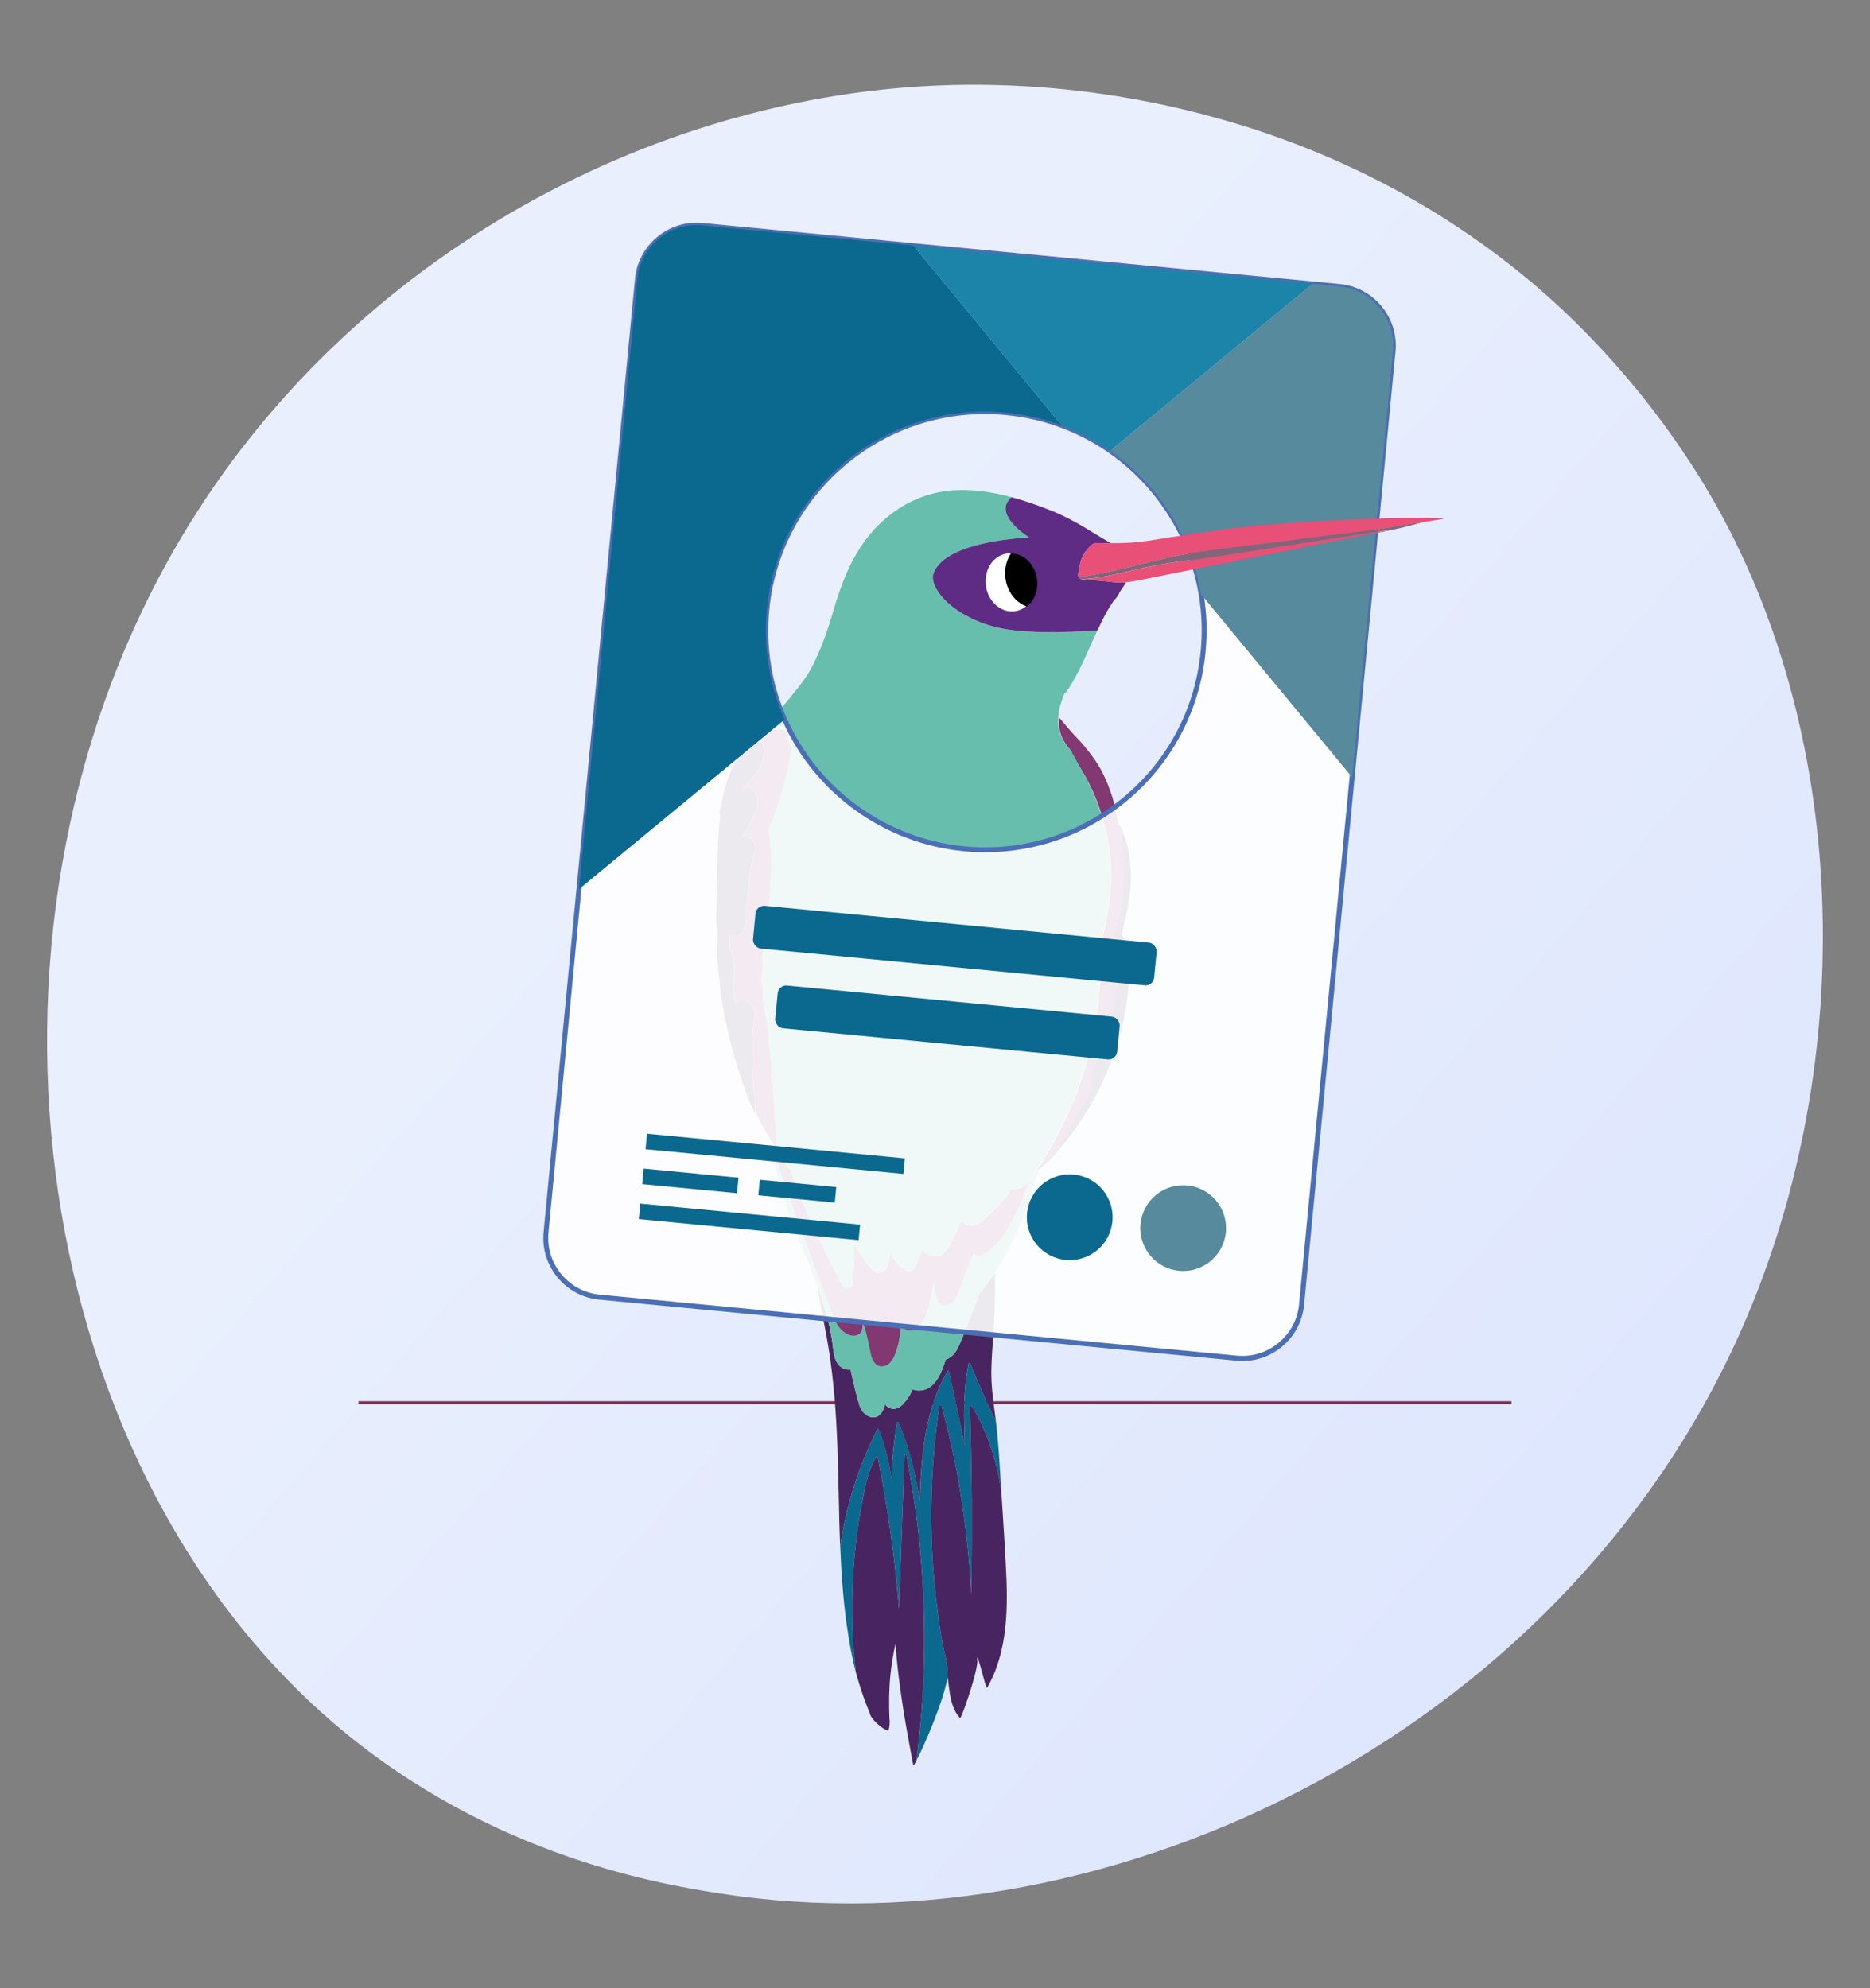 <?xml version="1.0" encoding="UTF-8"?>
<svg id="Calque_1" data-name="Calque 1" xmlns="http://www.w3.org/2000/svg" xmlns:xlink="http://www.w3.org/1999/xlink" viewBox="0 0 282.16 300">
  <rect x="0" y="0" width="282.16" height="300" fill="#808080" stroke="none"/>
  <defs>
    <linearGradient id="linear-gradient" x1="298.98" y1="289.78" x2="96.56" y2="112.66" gradientUnits="userSpaceOnUse">
      <stop offset="0" stop-color="#dae3fe"/>
      <stop offset="1" stop-color="#e9effd"/>
    </linearGradient>
    <clipPath id="clippath">
      <path d="M156.19,86.27c.85,2.25-.02,4.8-1.95,5.69-1.93.89-4.18-.21-5.04-2.46-.85-2.25.02-4.8,1.95-5.69,1.93-.89,4.18.21,5.04,2.46Z" fill="none"/>
    </clipPath>
  </defs>
  <path d="M263.82,198.19c-26,62.11-95.25,96.9-155.3,87.52-9.77-1.53-36.56-6.08-60.28-27.54C2.58,216.85-7.18,135.04,29.65,77.38,56.46,35.42,104.51,11.64,150.17,12.83c9.84.26,47.53,1.84,80.66,29.55,4.87,4.07,15.6,13.74,25.27,29.09,22.71,36.04,24.66,86.24,7.72,126.72Z" fill="url(#linear-gradient)"/>
  <g>
    <rect x="54.09" y="211.44" width="173.97" height=".44" fill="#7a3457"/>
    <path d="M146.17,205.71c-.84,4.1-.76,8.29-.55,12.45-.8-3.75-1.61-7.5-2.41-11.26-.02-.11-.18-.12-.23-.03-2.91,5.01-3.75,10.84-4.07,16.53-.06,1.08-.1,2.15-.14,3.23-.52-4.12-1.58-8.16-3.17-12.01-.04-.1-.22-.14-.24,0-.48,2.84-.76,5.71-.84,8.58-.33-2.56-.97-5.07-1.91-7.49-.04-.09-.18-.14-.23-.03-2.81,5.54-4.7,11.53-5.6,17.67.16,4.02.44,8.04,1.01,12.03.33,2.33.74,4.67,1.35,6.95-.03-.26-.06-.52-.09-.78-.58-5.42-.62-10.9-.15-16.32.24-2.7.6-5.38,1.09-8.04.06-.34.12-.67.19-1.01.02-.1.04-.2.06-.3.05-.27.1-.54.16-.81.02-.11.05-.22.07-.33.06-.27.12-.53.18-.79.02-.1.05-.2.07-.3.08-.31.17-.63.26-.94.01-.04.02-.07.03-.11,0,0,0-.01,0-.02.13-.42.28-.83.45-1.24.04-.09.08-.18.11-.27.18-.41.37-.81.59-1.2.06-.1.24-.09.27.03.38,1.87.73,3.75,1.05,5.63.98,5.72,1.7,11.48,2.17,17.26l.11-3.04c.24-6.73.5-13.46.73-20.19,0-.14.23-.18.26-.03.73,3.71,1.32,7.45,1.76,11.21.79,6.78,1.1,13.62.91,20.45-.13,4.85-.52,9.69-1.15,14.5,1.15-2.19,4.07-8.88,4.72-12.63.08-2.01-.65-4.05-.96-6.03-.59-3.82-1.07-7.65-1.31-11.51-.49-7.81-.13-15.66,1.04-23.4.02-.16.26-.14.3,0,.15.54.29,1.08.43,1.62.13.52.25,1.04.38,1.55.1.42.21.84.31,1.27.29,1.24.57,2.48.83,3.73.3,1.46.57,2.93.82,4.4.02.12.03.23.05.35.07.39.12.79.18,1.18.18,1.15.35,2.31.5,3.46.06.47.12.95.18,1.42.17,1.39.32,2.79.44,4.18.01.13.03.27.04.4.11,1.26.19,2.51.26,3.77.02.44.04.88.06,1.33.03-1.29.03-2.59.05-3.88.01-1.2.04-2.39.04-3.59,0-1.19,0-2.37,0-3.56,0-1.15,0-2.3,0-3.45-.01-1.4-.04-2.79-.06-4.19-.02-.94-.02-1.88-.04-2.81-.05-2.34-.11-4.68-.18-7.02,0-.16.21-.2.29-.08.47.77.9,1.56,1.3,2.37.12.24.22.5.33.75.26.57.52,1.14.74,1.73.02.06.05.11.07.17.16.42.29.84.43,1.26.1.29.21.58.3.87.24.78.46,1.57.64,2.37.25,1.05.46,2.11.63,3.18-.08-1.31-.17-2.62-.25-3.93-.13-2.08-.29-4.16-.53-6.23-.01-.1-.02-.2-.04-.31-1.39-2.85-2.68-5.76-3.86-8.71-.04-.1-.22-.13-.24,0Z" fill="#0b698f"/>
    <path d="M147.71,195.42c-.97,2.57-1.91,5.18-3.04,7.69-.39.87-1.01,1.77-1.97,2.04,0,0,0,.01,0,.02-.59,1.75-1.39,4.19-3.48,4.62-.51.1-1.03.05-1.52-.12-.22.49-.46.96-.77,1.39-.53.75-1.23,1.61-2.25,1.53-.49-.04-.86-.3-1.14-.66-.15.52-.31,1.06-.69,1.45-1.08,1.14-2.54.17-3.05-.98-.3-.67-.44-1.4-.62-2.11-.17-.65-.32-1.31-.48-1.96-.13-.55-.25-1.11-.36-1.66-.28.04-.57.02-.87-.08-1.64-.54-1.69-2.54-1.87-3.94-.22-1.64-.6-3.26-1.05-4.85-.35-1.23-.77-2.44-1.21-3.65.01.07.02.14.03.21.41,2.41.89,4.8,1.33,7.2.89,4.86,1.34,9.77,1.57,14.72.27,5.69.27,11.4.5,17.09.9-6.14,2.79-12.13,5.6-17.67.05-.11.2-.06.23.03.94,2.41,1.58,4.93,1.91,7.49.08-2.88.36-5.74.84-8.58.02-.14.2-.1.24,0,1.59,3.85,2.65,7.89,3.17,12.01.04-1.08.08-2.15.14-3.23.32-5.7,1.16-11.53,4.07-16.53.05-.09.21-.08.23.03.8,3.75,1.61,7.5,2.41,11.26-.21-4.16-.29-8.35.55-12.45.03-.13.2-.1.24,0,1.18,2.95,2.46,5.86,3.86,8.71-.24-1.99-.55-3.98-.65-5.99-.1-2.08.07-4.16.22-6.23.14-2.1.24-4.19.29-6.29.03-1.29.03-2.59.03-3.88-.71,1.09-1.5,2.11-2.33,3.11-.04.1-.07.19-.11.29Z" fill="#482560"/>
    <path d="M116.42,160.55c-.03-.18-.06-.35-.08-.53-.02-.13-.04-.26-.06-.4.01.15.02.3.03.45.03.33.05.67.08,1,0-.06,0-.13,0-.19,0-.1.02-.22.02-.33Z" fill="#b4c426"/>
    <path d="M108.84,121.32c-.02.09-.04.19-.06.28.06-.09.12-.17.18-.26-.04,0-.08-.02-.12-.03Z" fill="#dbdb10"/>
    <path d="M110.76,127.45s0,.06-.01.1c.02-.04.03-.08.05-.12-.01,0-.02.02-.04.02Z" fill="#dbdb10"/>
    <path d="M117.17,173.52c0-.32-.01-.64-.02-.96,0-.27-.02-.55-.03-.82-.11-2.15-.24-4.3-.4-6.45-.04-.55-.08-1.1-.12-1.65-.07-.23-.12-.47-.14-.71-.07-.61-.08-1.23-.05-1.85-.03-.33-.05-.67-.08-1-.02-.21-.03-.43-.05-.64-.07-.86-.15-1.73-.23-2.59-.03-.31-.06-.62-.09-.94-.06-.63-.13-1.26-.2-1.89-.3-.72-.34-1.57-.43-2.35-.08-.67-.29-1.54-.19-2.26-.04-.22-.06-.45-.1-.67-.05-.27-.09-.55-.15-.82.08-.71.16-1.42.24-2.14-.06-.58-.07-1.17-.01-1.75.07-.67.17-1.36.41-2,0-.02.02-.04.02-.06.08-.73.15-1.46.23-2.2.03-.33.07-.65.1-.98.16-1.61.29-3.23.38-4.84.05-.84.1-1.69.12-2.53.03-1.24,0-2.49-.08-3.73-.04-.7-.11-1.39-.22-2.08-.02-.12-.04-.23-.06-.34.38-.99.75-1.99,1.1-2.99.13-.38.25-.77.38-1.15.2-.6.4-1.2.58-1.81.04-.13.09-.26.13-.39.15-.51.28-1.02.41-1.54,0-.01,0-.02,0-.03.04-.16.07-.33.1-.49.07-.33.14-.66.21-.99.01-.06.03-.12.04-.19.12-.64.21-1.29.3-1.94.03-.24.09-.5.09-.75,0-.52-.15-.95-.44-1.34-.02-.06-.04-.11-.07-.17-.02-.06-.04-.09-.06-.12.05-.23.11-.46.17-.7-.08-.13-.2-.24-.33-.32-.09-.06-.19-.12-.29-.14-.06-.02-.13-.03-.19-.04-1.39-.28-2.62.24-3.65,1.12-.04.03-.08.06-.11.09.56.37.91,1.04.92,1.7,0,.17,0,.34-.02.51-.02.22-.06.45-.09.67,0,.04,0,.07-.01.08-.08.52-.3.99-.53,1.47-.36.72-.95,1.34-1.47,1.95-.33.39-.67.83-1.05,1.2.65-.27,1.55-.11,1.86.58.2.45.33.82.32,1.32,0,.08,0,.15-.01.22-.08-.45-.07-.38.02.22,0,.28-.06.49-.14.73-.23.66-.53,1.3-.86,1.92-.27.51-.59.99-.88,1.48-.18.3-.36.61-.55.9.38-.1.8-.08,1.13.06.72.3,1.19,1.15.95,1.93-.31.98-.57,1.97-.74,2.98-.04.23-.08.47-.11.7,0,.03,0,.07-.01.11-.01.11-.03.22-.04.33-.05.49-.08.99-.12,1.48-.1,1.02-.16,2.04-.23,3.06-.03.5-.05,1-.09,1.49-.05.59-.23,1.15-.37,1.72-.14.58-.68,1-1.25,1.07-.31.04-.67-.03-.98-.19.02.71.04,1.42.07,2.13.14.18.25.38.33.62.47,1.49.31,3.09.27,4.64-.01.38,0,.77-.02,1.15,0,.02,0,.05,0,.07.08.59.17,1.17.27,1.76.46-.3,1.05-.41,1.59-.29,1.07.24,1.48,1.35,1.32,2.33-.04.23-.07.45-.11.68,0,.06-.04.27-.04.33-.03.28-.07.57-.1.85-.07.71-.11,1.41-.13,2.12-.03,1.42,0,2.85.07,4.27.03.71.08,1.42.16,2.13.07.73.21,1.47.22,2.2,0,.06-.01.11-.02.17-.11.63-.11.75-.03.37,0-.01,0-.02,0-.03,0,.01,0,.02,0,.03,0,.1.05.45.05.47.03.29.05.59.07.88.87,1.66,1.81,3.27,2.79,4.88.1.17.21.34.31.51.03.06.07.11.1.17Z" fill="#823871"/>
    <path d="M113.85,166.61c-.09.38-.08.26.03-.37,0-.06.01-.11.02-.17,0-.73-.14-1.48-.22-2.2-.07-.71-.12-1.42-.16-2.13-.06-1.42-.11-2.85-.07-4.27.02-.71.06-1.42.13-2.12.03-.28.06-.57.1-.85,0-.05.03-.27.04-.33.03-.23.07-.45.11-.68.16-.97-.25-2.08-1.32-2.33-.54-.12-1.14-.02-1.59.29-.1-.58-.19-1.17-.27-1.76,0-.02,0-.05,0-.07.01-.38,0-.77.02-1.15.04-1.55.2-3.14-.27-4.64-.07-.24-.19-.44-.33-.62-.03-.71-.06-1.42-.07-2.13.3.17.67.23.98.19.57-.08,1.1-.5,1.25-1.07.14-.57.32-1.13.37-1.72.05-.49.06-1,.09-1.49.07-1.02.13-2.04.23-3.06.05-.49.07-.99.12-1.48.01-.11.02-.22.04-.33,0-.04,0-.08.01-.11.04-.23.07-.47.11-.7.17-1.01.43-2,.74-2.98.25-.78-.23-1.63-.95-1.93-.33-.14-.75-.16-1.13-.06.2-.29.38-.6.55-.9.29-.49.62-.97.88-1.48.33-.62.63-1.26.86-1.92.08-.24.14-.45.14-.73-.09-.6-.09-.67-.02-.22,0-.07,0-.15.01-.22.01-.5-.13-.87-.32-1.32-.31-.7-1.2-.86-1.86-.58.38-.38.72-.81,1.05-1.2.52-.61,1.11-1.23,1.47-1.95.24-.47.45-.95.53-1.47,0-.01,0-.04.01-.08.03-.22.07-.45.09-.67.02-.17.02-.34.02-.51-.02-.65-.37-1.33-.92-1.7-.43.38-.82.82-1.17,1.29-.64.25-1.28.88-1.72,1.5-1.4,1.97-2.05,4.47-2.56,6.8-.03.12-.05.23-.07.35.04.01.08.02.12.03-.06.08-.12.17-.18.26-.07.35-.14.7-.21,1.05.08.28.07.6.06.9-.05.36-.09.72-.12,1.08-.21,2.5-.24,5.03-.3,7.53-.05,2.46-.19,4.94-.11,7.41,0,.22.02.44.04.66-.17,3.25.65,9.86.68,10.11.5,3.3,1.24,6.57,2.19,9.77.61,2.05,1.3,4.07,2.05,6.07.29.6.59,1.19.9,1.78-.02-.29-.04-.59-.07-.88,0-.03-.05-.37-.05-.47ZM112.22,121.56s0,.04,0,.06c0-.02,0-.04,0-.06ZM110.76,127.45s.03-.02.04-.02c-.02.04-.03.08-.05.12,0-.03,0-.06.01-.1Z" fill="#482560"/>
    <path d="M109.82,167.18s-.02-.03-.03-.04c0,0,0,0,0,0,.03.06.05.1.06.13,0,0,0-.02,0-.03,0-.02-.02-.04-.03-.06Z" fill="#ede42e"/>
    <path d="M161.73,113.47c.05.05-.09.09-.34.1.08.11.17.22.25.33,1.35,1.8,2.49,3.76,3.39,5.82.18.42.36.85.52,1.28.5,1.3.92,2.63,1.24,3.98.09.35.17.71.24,1.06.04.21.08.41.12.62.07.35.12.71.18,1.06.03.2.06.41.09.62.05.38.09.76.12,1.14.02.18.04.36.05.54.04.56.07,1.12.07,1.68,0,.5,0,.99-.02,1.49,0,.17-.02.33-.03.5-.02.32-.04.65-.07.97-.02.22-.05.45-.08.67-.03.26-.06.53-.09.79-.03.24-.07.48-.11.72-.04.27-.08.54-.12.81,0,0,0,.02,0,.02,0,.02,0,.03,0,.05-.17.97-.36,1.93-.57,2.9,0,0,0,0,0,0-.21.97-.44,1.94-.67,2.9.06.74.09,1.49.1,2.24,0,.23,0,.46,0,.69,0,.54-.01,1.08-.03,1.63,0,.24-.02.47-.03.71-.04.66-.09,1.31-.15,1.96,0,.09-.01.18-.02.27-.08.81-.19,1.61-.3,2.41-.11.74-.24,1.48-.38,2.21-.05.24-.1.48-.15.72-.1.49-.2.98-.32,1.47-.07.29-.14.57-.21.86-.11.44-.22.88-.34,1.31-.08.3-.17.6-.26.9-.12.42-.25.83-.38,1.24-.1.31-.2.61-.3.91-.14.41-.28.81-.43,1.22-.11.3-.22.6-.34.9-.16.41-.33.81-.49,1.22-.12.29-.23.57-.36.86-.19.43-.39.87-.59,1.3-.11.25-.22.5-.34.74-.01.03-.03.06-.04.09-.31.65-.63,1.29-.96,1.92-.48.92-1,1.82-1.53,2.72-.05.08-.1.16-.15.25-.23.39-.46.77-.69,1.16-.3.48-.61.96-.93,1.43.16-.12.32-.24.47-.36.42-.33.82-.67,1.21-1.03.46-.42.89-.85,1.31-1.29.49-1.1,1.22-2.14,1.8-3.16.78-1.36,1.44-2.87,2.4-4.11.09-.12.24-.19.39-.21.32-.87.63-1.74.93-2.62,0-.02-.02-.03-.02-.05-.16-.39-.02-.83.04-1.24.06-.42.15-.82.24-1.23.17-.79.37-1.57.57-2.35.2-.78.4-1.56.62-2.34.23-.82.6-1.56.88-2.36.09-.26.3-.37.49-.36.25-1.07.48-2.15.69-3.23.2-1.01.41-2.03.55-3.06.12-.89.17-1.81-.12-2.67-.15-.46-.41-.88-.58-1.33-.18-.49-.24-1.03-.19-1.55.11-1.02.48-2,.73-2.99.43-1.76.72-3.55.86-5.35.24-3.11.06-6.22-.51-9.28-.02-.03-.04-.06-.06-.09-.08-.13-.17-.25-.26-.37-.26-1.68-.64-3.34-1.22-4.95-.4-1.1-.86-2.18-1.42-3.2-.54-1.01-1.23-1.92-1.93-2.83-.67-.86-1.38-1.63-2.13-2.41-.36-.38-.71-.77-1.03-1.18.26.33-.42-.46-.25-.33-.04-.03-.06-.04-.08-.05,0-.01-.03-.04-.07-.09-.21-.27-.43-.5-.66-.75-.04-.04-.09-.08-.14-.12,0,.04,0,.08,0,.11-.13,2.2.54,3.4,1.98,5.07Z" fill="#823871"/>
    <path d="M169.49,133.93c-.14,1.81-.43,3.59-.86,5.35-.24.99-.62,1.97-.73,2.99-.05.52,0,1.06.19,1.55.17.45.42.87.58,1.33.29.86.24,1.78.12,2.67-.14,1.02-.35,2.04-.55,3.06-.21,1.08-.44,2.16-.69,3.23-.2-.01-.4.09-.49.36-.28.8-.65,1.54-.88,2.36-.22.78-.42,1.56-.62,2.34-.2.78-.4,1.56-.57,2.35-.09.41-.18.82-.24,1.23-.06.4-.21.85-.04,1.24,0,.02.02.03.02.05-.3.88-.61,1.75-.93,2.62-.15.03-.3.09-.39.21-.96,1.24-1.63,2.74-2.4,4.11-.58,1.02-1.31,2.06-1.8,3.16.53-.56,1.04-1.15,1.52-1.76,1.8-2.31,3.4-4.74,4.75-7.33,2.68-5.18,4.49-10.92,4.83-16.76.09-1.6.16-3.25-.12-4.84-.13-.77-.44-1.51-.82-2.19-.04-.08-.1-.15-.15-.23.64-2.39,1.17-4.81,1.36-7.28.14-1.8.01-3.63-.32-5.41-.15-.79-.37-1.57-.66-2.32-.18-.46-.35-.94-.62-1.37.57,3.06.75,6.17.51,9.28Z" fill="#482560"/>
    <path d="M155.84,177.38c-.15.22-.3.44-.46.67-.41,1.2-.88,2.39-1.4,3.55-.68,1.54-1.42,3.08-2.36,4.48-.43.65-.92,1.29-1.48,1.84-.54.54-1.21,1.13-1.94,1.39-.48.17-1,.09-1.33-.22-.71,1.75-1.39,3.51-2.01,5.3-.34.97-.72,2.25-1.88,2.5-1.52.32-1.78-1.51-1.93-2.57-.04-.31-.08-.63-.11-.94-.22,1.24-.44,2.48-.76,3.69-.35,1.33-1.12,3.66-2.83,3.66-.65,0-1.07-.39-1.35-.89-.08,1.21-.24,2.44-.61,3.61-.31,1.01-.78,2.4-1.95,2.66-1.33.3-1.88-1.02-2.07-2.07-.23-1.28-.52-2.54-.88-3.79-.11-.38-.22-.76-.34-1.13.06.55.1,1.12-.07,1.6-.31.86-1.26.94-2.01.64-.68-.27-1.19-.76-1.59-1.36-.37-.56-.61-1.19-.85-1.81-.33-.87-.66-1.74-.99-2.62-.64-1.69-1.26-3.38-1.88-5.07-1.25-3.38-2.51-6.76-3.73-10.16-.59-1.64-1.26-3.28-1.63-4.99-.12-.53-.2-1.07-.23-1.61-.03-.12-.06-.25-.09-.37,0,0,0-.02,0-.03-.1-.17-.21-.34-.31-.51,0,.47.03.93.06,1.39.11,1.64.49,3.28.91,4.86.87,3.19,2.11,6.27,3.36,9.33.78,1.9,1.55,3.8,2.25,5.73.44,1.2.86,2.41,1.21,3.65.46,1.59.84,3.21,1.05,4.85.18,1.4.23,3.41,1.87,3.94.29.1.59.12.87.08.11.55.23,1.11.36,1.66.15.66.31,1.31.48,1.96.18.7.32,1.44.62,2.11.51,1.15,1.97,2.11,3.05.98.38-.4.54-.94.69-1.45.28.36.65.62,1.14.66,1.02.09,1.72-.78,2.25-1.53.3-.43.55-.9.77-1.39.48.18,1.01.23,1.52.12,2.09-.43,2.89-2.87,3.48-4.62,0,0,0-.01,0-.02.96-.26,1.58-1.16,1.97-2.04,1.13-2.51,2.07-5.12,3.04-7.69.04-.1.07-.19.11-.29.83-1,1.62-2.02,2.33-3.11.04-.07.09-.13.14-.2.82-1.29,1.56-2.62,2.24-3.99,1.38-2.77,2.5-5.67,3.4-8.63.28-.91.53-1.82.76-2.74-.15.12-.31.24-.47.36-.13.18-.25.37-.38.55Z" fill="#67bead"/>
    <path d="M154.3,179.12c-.55.32-1.12.35-1.72.32-.97,1.46-2.12,2.8-3.4,3.97-.93.84-2.15,2.1-3.48,1.31-.24-.14-.43-.31-.59-.5-.35.74-.71,1.48-1.06,2.23-.63,1.31-1.31,3.13-3.05,3.15-.9.01-1.43-.45-1.75-1.09-.39.99-.82,1.96-1.31,2.91-.21.42-.76.5-1.14.3-1.11-.58-1.92-1.55-2.44-2.66-.15.8-.21,1.79-.72,2.46-.59.76-1.54.67-2.15-.02-.56-.63-1.07-1.31-1.54-2.01-.39-.58-.74-1.18-1.07-1.8.08,2.04,0,4.08-.28,6.12-.1.72-1.22.79-1.53.2-.79-1.51-1.56-3.02-2.31-4.55-1.3-2.65-2.51-5.34-3.66-8.06-.64-1.51-1.29-3.05-1.69-4.65-.22-.23-.44-.47-.64-.71-.22-.27-.41-.54-.58-.83,0,0,0,0,0,0,0-.01-.01-.02-.02-.03-.22-.36-.39-.73-.55-1.11-.04-.1-.08-.2-.12-.29-.14-.39-.27-.79-.37-1.19,0,.32.02.64.02.96-.03-.06-.07-.11-.1-.17,0,0,0,.02,0,.03.03.12.06.25.09.37.03.54.11,1.08.23,1.61.38,1.71,1.04,3.34,1.63,4.99,1.22,3.39,2.48,6.77,3.73,10.16.62,1.69,1.24,3.39,1.88,5.07.33.87.66,1.74.99,2.62.24.62.48,1.25.85,1.81.4.6.92,1.09,1.59,1.36.74.3,1.69.22,2.01-.64.18-.48.13-1.05.07-1.6.12.38.23.75.34,1.13.36,1.25.65,2.51.88,3.79.19,1.04.73,2.37,2.07,2.07,1.17-.26,1.64-1.65,1.95-2.66.36-1.16.52-2.39.61-3.61.28.5.7.89,1.35.89,1.72,0,2.48-2.33,2.83-3.66.32-1.21.54-2.45.76-3.69.03.31.07.63.11.94.15,1.06.41,2.89,1.93,2.57,1.16-.25,1.55-1.53,1.88-2.5.62-1.79,1.3-3.55,2.01-5.3.33.31.85.39,1.33.22.73-.26,1.39-.86,1.94-1.39.56-.55,1.04-1.19,1.48-1.84.93-1.4,1.68-2.94,2.36-4.48.52-1.16.98-2.35,1.4-3.55-.3.42-.64.82-1.08,1.08Z" fill="#823871"/>
    <path d="M153.34,90.44s0,0,.01,0c0,0,0,0,0,0,0,0,0,0,0,0Z" fill="#dbdb10"/>
    <path d="M160.11,106.42s0-.03.01-.05c0,0-.02.02-.03.03,0,0,0,.01.01.02Z" fill="#cbd137"/>
    <path d="M138.51,230.75c-.44-3.76-1.03-7.5-1.76-11.21-.03-.15-.25-.11-.26.03-.24,6.73-.49,13.46-.73,20.19l-.11,3.04c-.47-5.78-1.19-11.54-2.17-17.26-.32-1.88-.67-3.76-1.05-5.63-.03-.13-.21-.14-.27-.03-.22.39-.41.79-.59,1.2-.04.09-.08.18-.11.27-.17.41-.32.82-.45,1.24,0,0,0,.01,0,.02-.01.04-.02.07-.03.11-.09.31-.18.62-.26.94-.03.1-.05.2-.07.3-.06.26-.12.53-.18.79-.02.11-.05.22-.07.33-.06.27-.11.54-.16.81-.02.1-.04.2-.06.3-.06.34-.12.68-.19,1.01-.49,2.66-.86,5.34-1.09,8.04-.48,5.43-.44,10.91.15,16.32.03.26.06.52.09.78.06.23.12.45.19.68.35,1.23.74,2.45,1.18,3.65.22.59.44,1.18.69,1.76.05.35.3.75.64,1.14.78.9,2.01,1.71,2.19,1.53.15-.07.29-1.25.18-1.7-.09-2.24-.08-4.47.15-6.71.16-1.57.43-3.14.76-4.68.06.81.12,1.61.2,2.42.17,1.76.39,3.52.64,5.28.5,3.59,1.18,7.13,1.85,10.69.02.09.19-.18.46-.7.63-4.81,1.02-9.65,1.15-14.5.18-6.83-.12-13.66-.91-20.45Z" fill="#482560"/>
    <path d="M151.63,233.61c-.18-2.91-.36-5.81-.55-8.72-.18-1.07-.38-2.13-.63-3.18-.19-.8-.4-1.58-.64-2.37-.09-.29-.2-.58-.3-.87-.14-.42-.27-.85-.43-1.26-.02-.06-.05-.11-.07-.17-.23-.59-.48-1.16-.74-1.73-.11-.25-.21-.5-.33-.75-.4-.81-.82-1.6-1.3-2.37-.08-.13-.29-.08-.29.08.07,2.34.13,4.68.18,7.02.02.94.03,1.88.04,2.81.02,1.4.05,2.79.06,4.19.01,1.15,0,2.3,0,3.45,0,1.19.01,2.37,0,3.56,0,1.2-.03,2.39-.04,3.59-.01,1.04-.02,2.09-.04,3.13,0,.25,0,.5-.01.75-.02-.44-.04-.88-.06-1.33-.07-1.26-.15-2.52-.26-3.77-.01-.13-.03-.27-.04-.4-.12-1.4-.27-2.79-.44-4.18-.06-.47-.12-.95-.18-1.42-.15-1.16-.32-2.31-.5-3.46-.06-.39-.12-.79-.18-1.18-.02-.12-.03-.23-.05-.35-.25-1.47-.52-2.94-.82-4.4-.26-1.25-.54-2.49-.83-3.73-.1-.42-.21-.84-.31-1.27-.13-.52-.25-1.04-.38-1.55-.14-.54-.28-1.08-.43-1.62-.04-.14-.27-.16-.3,0-1.17,7.74-1.52,15.59-1.04,23.4.24,3.86.72,7.69,1.31,11.51.31,1.98,1.04,4.02.96,6.03.1.85.21,1.71.34,2.56.21,1.34.61,2.66,1.52,3.65.12.13,1.12-2.6,1.85-5.08.35-1.2.64-2.34.74-3.07.01-.1.02-.19.03-.28-.24-2.82,1.26,4.27,1.49,3.85.35-.62.66-1.25.94-1.89,2.55-5.92,2.11-12.84,1.71-19.2Z" fill="#482560"/>
    <path d="M118.32,147.06s0,0,0,0c.01.01.02.02.03.04-.01-.01-.02-.03-.03-.04h0Z" fill="none"/>
    <path d="M123.34,111.12h0s0-.03,0-.04c0,.01,0,.03,0,.04Z" fill="none"/>
    <path d="M160.72,104.67c1-1.4,1.82-2.92,2.56-4.48.8-1.67,1.52-3.39,2.31-5.07-4.82.35-11.88.58-15.98-.65-6.67-1.98-9.5-6.15-8.74-8.05,2-4.93,14.44-5.3,14.44-5.3,0,0-4.9-3.02-3.22-5.48.15-.22.33-.42.51-.61-.21-.06-.41-.12-.62-.17-.06-.02-.12-.03-.19-.05-.63-.16-1.27-.29-1.91-.41-1.19-.22-2.38-.37-3.58-.43-.77-.04-1.54-.03-2.32.01-.16,0-.33.02-.49.04-.68.06-1.36.16-2.02.3-.81.17-1.6.4-2.36.68-2.02.74-3.89,1.86-5.54,3.29-.05.01-.1.03-.15.04.03,0,.06,0,.1,0-.51.44-.99.91-1.46,1.4-1.05,1.12-1.94,2.33-2.71,3.62-.62,1.03-1.16,2.11-1.64,3.21-.79,1.82-1.42,3.73-1.98,5.66-.15.51-.29.99-.44,1.46-.04.14-.09.28-.13.42-1.03,3.21-2.07,5.54-3.04,7.25-1.4,2.48-7.24,8.84-7.68,9.96,1.03-.88,2.26-1.4,3.65-1.12.06.01.13.03.19.04.11.03.2.08.29.14.13.09.25.19.33.32-.06.23-.12.46-.17.7.02.03.04.06.06.12.03.06.05.12.07.17.3.38.45.82.44,1.34,0,.25-.06.5-.09.75-.09.65-.18,1.29-.3,1.94-.01.06-.03.12-.04.19,0,0,0,0,0,0-.06.33-.14.66-.21.99-.04.16-.07.33-.1.49,0,0,0,.02,0,.02,0,0,0,0,0,0-.12.52-.26,1.03-.41,1.54-.04.13-.09.26-.13.39,0,.02-.01.05-.01.07-.18.58-.38,1.16-.57,1.73-.13.38-.24.77-.38,1.15-.35,1-.72,1.99-1.1,2.99.02.11.04.23.06.34.11.69.18,1.38.22,2.08.07,1.24.11,2.49.08,3.73-.02.81-.05,1.62-.1,2.43,0,.03-.01.07-.02.1-.09,1.62-.22,3.23-.38,4.84,0,0,0,0,0,.01-.03.32-.07.64-.1.97-.07.73-.15,1.46-.23,2.2,0,.02-.02.04-.02.06-.24.64-.34,1.32-.41,2-.06.58-.05,1.17.01,1.75-.08.71-.16,1.42-.24,2.14.05.28.1.55.15.82.04.22.06.45.1.67-.1.72.11,1.59.19,2.26.09.77.13,1.62.43,2.35.07.63.14,1.26.2,1.89.03.31.06.62.09.94.08.86.16,1.73.23,2.59,0,.06.01.13.02.19.02.13.04.27.06.4.03.18.06.35.08.53,0,.11-.02.24-.02.33,0,.06,0,.13,0,.19-.03.62-.02,1.24.05,1.85.03.24.08.48.14.71.04.55.08,1.1.12,1.65.03.42.06.84.09,1.26.12,1.73.22,3.45.31,5.18.01.27.02.55.03.82.1.41.23.8.37,1.19.04.1.08.2.12.29.16.38.33.75.55,1.11,0,.01.01.02.02.03,0,0,0,0,0,0,.17.28.37.56.58.83.2.25.42.49.64.71.4,1.59,1.05,3.14,1.69,4.65,1.15,2.72,2.36,5.41,3.66,8.06.75,1.53,1.52,3.05,2.31,4.55.31.59,1.43.52,1.53-.2.28-2.03.36-4.08.28-6.12.32.62.67,1.22,1.07,1.8.47.7.98,1.38,1.54,2.01.6.69,1.56.78,2.15.02.52-.67.58-1.65.72-2.46.52,1.11,1.33,2.08,2.44,2.66.38.2.93.12,1.14-.3.48-.95.92-1.92,1.31-2.91.31.64.84,1.11,1.75,1.09,1.74-.02,2.42-1.84,3.05-3.15.35-.74.71-1.48,1.06-2.23.15.19.34.36.59.5,1.33.79,2.55-.47,3.48-1.31,1.29-1.17,2.43-2.52,3.4-3.97.59.03,1.17,0,1.72-.32.44-.25.78-.66,1.08-1.08.16-.22.31-.45.46-.67.13-.18.25-.37.38-.55.32-.47.63-.94.93-1.43.24-.38.46-.77.69-1.16.05-.08.1-.16.15-.25.53-.89,1.05-1.79,1.53-2.72.33-.64.65-1.28.96-1.92.01-.03.03-.06.04-.09.12-.25.23-.5.34-.74.2-.43.4-.86.59-1.3.12-.28.24-.57.36-.86.17-.41.33-.81.49-1.22.12-.3.23-.6.34-.9.15-.4.29-.81.43-1.22.1-.3.21-.61.3-.91.13-.41.26-.83.38-1.24.09-.3.18-.6.26-.9.12-.43.23-.87.34-1.31.07-.29.15-.57.21-.86.11-.49.22-.98.32-1.47.05-.24.11-.48.15-.72.14-.73.27-1.47.38-2.21.12-.8.22-1.6.3-2.41,0-.09.01-.18.02-.27.06-.65.11-1.31.15-1.96.01-.24.02-.47.03-.71.02-.54.03-1.08.03-1.63,0-.23,0-.46,0-.69-.01-.75-.04-1.5-.1-2.24.23-.96.46-1.93.67-2.9h0c.21-.97.41-1.93.57-2.9,0-.02,0-.03,0-.05,0,0,0-.02,0-.02.05-.27.08-.54.12-.81.04-.24.08-.48.11-.72.04-.26.06-.53.09-.79.02-.22.05-.45.08-.67.03-.32.05-.65.07-.97.01-.17.03-.33.03-.5.02-.49.03-.99.02-1.49,0-.56-.03-1.12-.07-1.68-.01-.18-.03-.36-.05-.54-.03-.38-.07-.76-.12-1.14-.03-.21-.06-.41-.09-.62-.05-.36-.11-.71-.18-1.06-.04-.21-.08-.41-.12-.62-.07-.36-.15-.71-.24-1.06-.33-1.35-.74-2.68-1.24-3.98-.17-.43-.34-.85-.52-1.28-.9-2.06-3.25-6.19-3.29-6.25-1.44-1.67-2.1-2.87-1.98-5.07,0-.04,0-.08,0-.11.05-.64.17-1.26.34-1.86,0,0,0-.01-.01-.02,0,0,.02-.02.03-.03.17-.58.38-1.14.6-1.7ZM118.32,147.07s0,0,0,0h0s.02.03.03.04c0-.01-.02-.03-.03-.04ZM123.34,111.12s0-.03,0-.04c0,.01,0,.03,0,.04h0Z" fill="#67bead"/>
    <path d="M155.32,81.12s-12.45.37-14.44,5.3c-.77,1.9,2.06,6.07,8.74,8.05,4.11,1.22,11.16,1,15.98.65.44-.96.9-1.9,1.41-2.82.31-.56.66-1.1,1.03-1.64.35-.36.71-.78.87-1.26.35-.5.69-1.02,1.01-1.53-1.64.13-2.53-.16-4.82-.3-.15,0-.3-.02-.47-.03-.44-.02-.87-.06-1.31-.1-.06,0-.11-.02-.16-.03-.15-.04-.27-.13-.32-.26-.01-.03,0-.07,0-.11-.12-.06-.2-.16-.17-.3.1-.38.16-1.66.7-2.79.47-.99,1.42-1.87,1.76-1.98.18-.06,1.2,0,2.53,0-.94-.5-1.85-1.05-2.75-1.61-.7-.43-1.4-.86-2.11-1.26-.12-.07-.23-.13-.35-.2-.89-.5-1.8-.96-2.73-1.38-.32-.14-.64-.28-.96-.41-.1-.04-.2-.08-.31-.12-1.38-.54-2.81-1.06-4.26-1.51-.53-.16-1.06-.31-1.59-.45-.19.19-.36.39-.51.61-1.68,2.46,3.22,5.48,3.22,5.48Z" fill="#5e2b85"/>
    <g>
      <path d="M156.03,86.27c.85,2.25-.02,4.8-1.95,5.69-1.93.89-4.18-.21-5.04-2.46-.85-2.25.02-4.8,1.95-5.69,1.93-.89,4.18.21,5.04,2.46Z" fill="#fff"/>
      <g clip-path="url(#clippath)">
        <path d="M160.25,85.47c.68,2.7-.66,5.43-2.98,6.11-2.32.68-4.76-.96-5.44-3.66-.68-2.7.66-5.43,2.98-6.11,2.32-.68,4.76.96,5.44,3.66Z"/>
      </g>
    </g>
    <g>
      <path d="M202.11,43.22l-96.15-9.21c-4.91-.47-9.32,3.16-9.79,8.07l-13.79,143.87c-.47,4.91,3.16,9.32,8.07,9.79l96.15,9.21c4.91.47,9.32-3.16,9.79-8.07l13.79-143.87c.47-4.91-3.16-9.32-8.07-9.79ZM181.53,98.33c-1.74,18.17-17.89,31.5-36.07,29.76-12.31-1.18-22.38-8.96-27.07-19.51-2.24-5.03-3.25-10.69-2.69-16.56,1.74-18.18,17.89-31.5,36.07-29.76,2.96.28,5.79.95,8.44,1.94,2.62.97,5.07,2.27,7.31,3.84,7.19,5.01,12.22,12.78,13.71,21.63.48,2.79.59,5.7.3,8.66Z" fill="#fff" opacity=".9"/>
      <path d="M187.48,205.37c-.3,0-.6-.01-.9-.04l-96.15-9.21c-2.47-.24-4.72-1.43-6.31-3.36-1.59-1.93-2.34-4.36-2.1-6.83l13.79-143.87c.24-2.47,1.43-4.72,3.36-6.31,1.93-1.59,4.35-2.34,6.83-2.1l96.15,9.21c2.47.24,4.72,1.43,6.31,3.36,1.59,1.93,2.34,4.36,2.1,6.83l-13.79,143.87c-.24,2.47-1.43,4.72-3.36,6.31-1.7,1.4-3.77,2.15-5.93,2.15ZM105.1,34.34c-1.99,0-3.9.69-5.46,1.98-1.78,1.47-2.88,3.53-3.09,5.8l-13.79,143.87c-.22,2.28.47,4.51,1.93,6.28,1.47,1.78,3.53,2.87,5.8,3.09l96.15,9.21c2.28.22,4.51-.47,6.28-1.94,1.78-1.47,2.88-3.53,3.09-5.8l13.79-143.87c.22-2.28-.47-4.51-1.93-6.28-1.47-1.78-3.53-2.88-5.8-3.09l-96.15-9.21c-.28-.03-.55-.04-.83-.04ZM148.68,128.61c-1.08,0-2.16-.05-3.25-.16-11.99-1.15-22.48-8.71-27.38-19.73-2.33-5.23-3.27-11.02-2.72-16.75,1.76-18.35,18.13-31.86,36.48-30.1,2.95.28,5.82.94,8.54,1.97,2.6.97,5.09,2.27,7.39,3.88,7.33,5.12,12.38,13.09,13.86,21.87.49,2.86.59,5.81.31,8.76-.85,8.89-5.11,16.92-12,22.6-6.05,4.99-13.48,7.65-21.22,7.65ZM148.59,62.48c-16.63,0-30.9,12.69-32.52,29.57-.54,5.6.38,11.26,2.66,16.37,4.79,10.77,15.05,18.16,26.77,19.29,8.69.84,17.19-1.77,23.93-7.33,6.74-5.56,10.9-13.4,11.74-22.1h0c.28-2.88.18-5.76-.3-8.56-1.44-8.59-6.38-16.38-13.55-21.38-2.25-1.57-4.68-2.85-7.22-3.79-2.66-1-5.46-1.65-8.35-1.92-1.05-.1-2.1-.15-3.14-.15Z" fill="#4b6fb5"/>
      <g>
        <path d="M160.21,64.2c-2.65-1-5.48-1.66-8.44-1.94-18.18-1.74-34.33,11.58-36.07,29.76-.56,5.87.45,11.53,2.69,16.56l-31.04,25.61,8.83-92.11c.47-4.91,4.87-8.55,9.79-8.07l31.86,3.05,10.2,12.36,12.19,14.78Z" fill="#0b688f"/>
        <path d="M210.18,53.01l-6.16,64.29-22.8-27.63c-1.49-8.85-6.52-16.61-13.71-21.63l30.55-25.21,4.04.39c4.91.47,8.55,4.87,8.07,9.79Z" fill="#578a9c"/>
        <path d="M198.07,42.83l-30.55,25.21c-2.24-1.57-4.69-2.87-7.31-3.84l-12.19-14.78-10.2-12.36,60.25,5.77Z" fill="#1c84a9"/>
      </g>
      <rect x="113.66" y="139.46" width="60.8" height="6.48" rx="1.29" ry="1.29" transform="translate(14.27 -13.09) rotate(5.47)" fill="#0b688f"/>
      <rect x="117.03" y="151.06" width="51.83" height="6.48" rx="1.29" ry="1.29" transform="translate(15.37 -12.93) rotate(5.47)" fill="#0b688f"/>
      <rect x="96.97" y="177.03" width="14.37" height="2.35" transform="translate(17.47 -9.12) rotate(5.47)" fill="#0b688f"/>
      <rect x="114.5" y="178.58" width="11.59" height="2.35" transform="translate(17.69 -10.65) rotate(5.47)" fill="#0b688f"/>
      <rect x="96.42" y="183.21" width="33.31" height="2.35" transform="translate(18.1 -9.94) rotate(5.47)" fill="#0b688f"/>
      <rect x="97.42" y="172.94" width="39.08" height="2.35" transform="translate(17.14 -10.36) rotate(5.47)" fill="#0b688f"/>
      <circle cx="178.52" cy="185.34" r="6.47" transform="translate(-77.13 156) rotate(-39.53)" fill="#578a9c"/>
      <circle cx="161.4" cy="183.7" r="6.47" transform="translate(-80 144.73) rotate(-39.53)" fill="#0b688f"/>
    </g>
    <path d="M215.96,78.16s-.02,0-.04,0c-2.83-.04-8.43,0-15.69.45-1.6.1-7.64.32-13.96,1.09-4.4.54-8.94,1.25-12.27,1.79-1.16.19-2.92.41-4.58.46-.62.02-1.21.02-1.76.01-1.33-.01-2.35-.06-2.53,0-.34.11-1.29.99-1.76,1.98-.54,1.14-.6,2.41-.7,2.79-.04.14.04.24.17.3.07.03.16.05.26.04.42-.06.84-.12,1.26-.19.96-.16,1.92-.35,2.87-.56,2.41-.53,4.78-1.16,7.17-1.74,1.69-.41,3.39-.78,5.12-1.07,1.77-.3,3.55-.52,5.33-.74,3.65-.45,7.29-.9,10.94-1.35,3.65-.45,7.29-.92,10.94-1.37,1.11-.14,5.02-.76,7.92-1.23.15-.02.29-.05.43-.07,1.69-.28,2.93-.49,2.87-.51-.09-.02-.79-.05-1.99-.06Z" fill="#e85077"/>
    <path d="M195.79,81.41c-3.65.45-7.29.9-10.94,1.35-1.78.22-3.57.45-5.33.74-1.73.29-3.43.66-5.12,1.07-2.39.58-4.76,1.21-7.17,1.74-.95.21-1.9.4-2.87.56-.42.07-.84.13-1.26.19-.1.01-.18,0-.26-.04,0,.04-.02.07,0,.11.05.14.17.22.32.26.61-.02,1.22-.07,1.81-.14,2.2-.25,4.31-.82,6.44-1.31,2.09-.48,4.22-.85,6.36-1.16,1.08-.15,2.16-.29,3.25-.42,1.11-.13,26.77-4.14,28.94-4.44.17-.02.35-.04.54-.06,1.41-.3,2.79-.66,4.15-1.07-2.9.48-6.82,1.09-7.92,1.23-3.65.45-7.29.92-10.94,1.37Z" fill="#83657a"/>
    <path d="M181.02,84.37c-1.09.13-2.17.27-3.25.42-2.14.31-4.27.68-6.36,1.16-2.13.49-4.24,1.06-6.44,1.31-.6.07-1.2.12-1.81.14.05.01.11.02.16.03.43.04.87.08,1.31.1.16,0,.32.02.47.03,2.29.14,3.18.44,4.82.3.55-.05,1.19-.14,1.99-.3,3.43-.7,30.7-6.19,34.17-6.83,1.48-.27,2.96-.54,4.42-.86-.19.02-.37.04-.54.06-2.17.29-27.83,4.31-28.94,4.44Z" fill="#e85077"/>
  </g>
</svg>